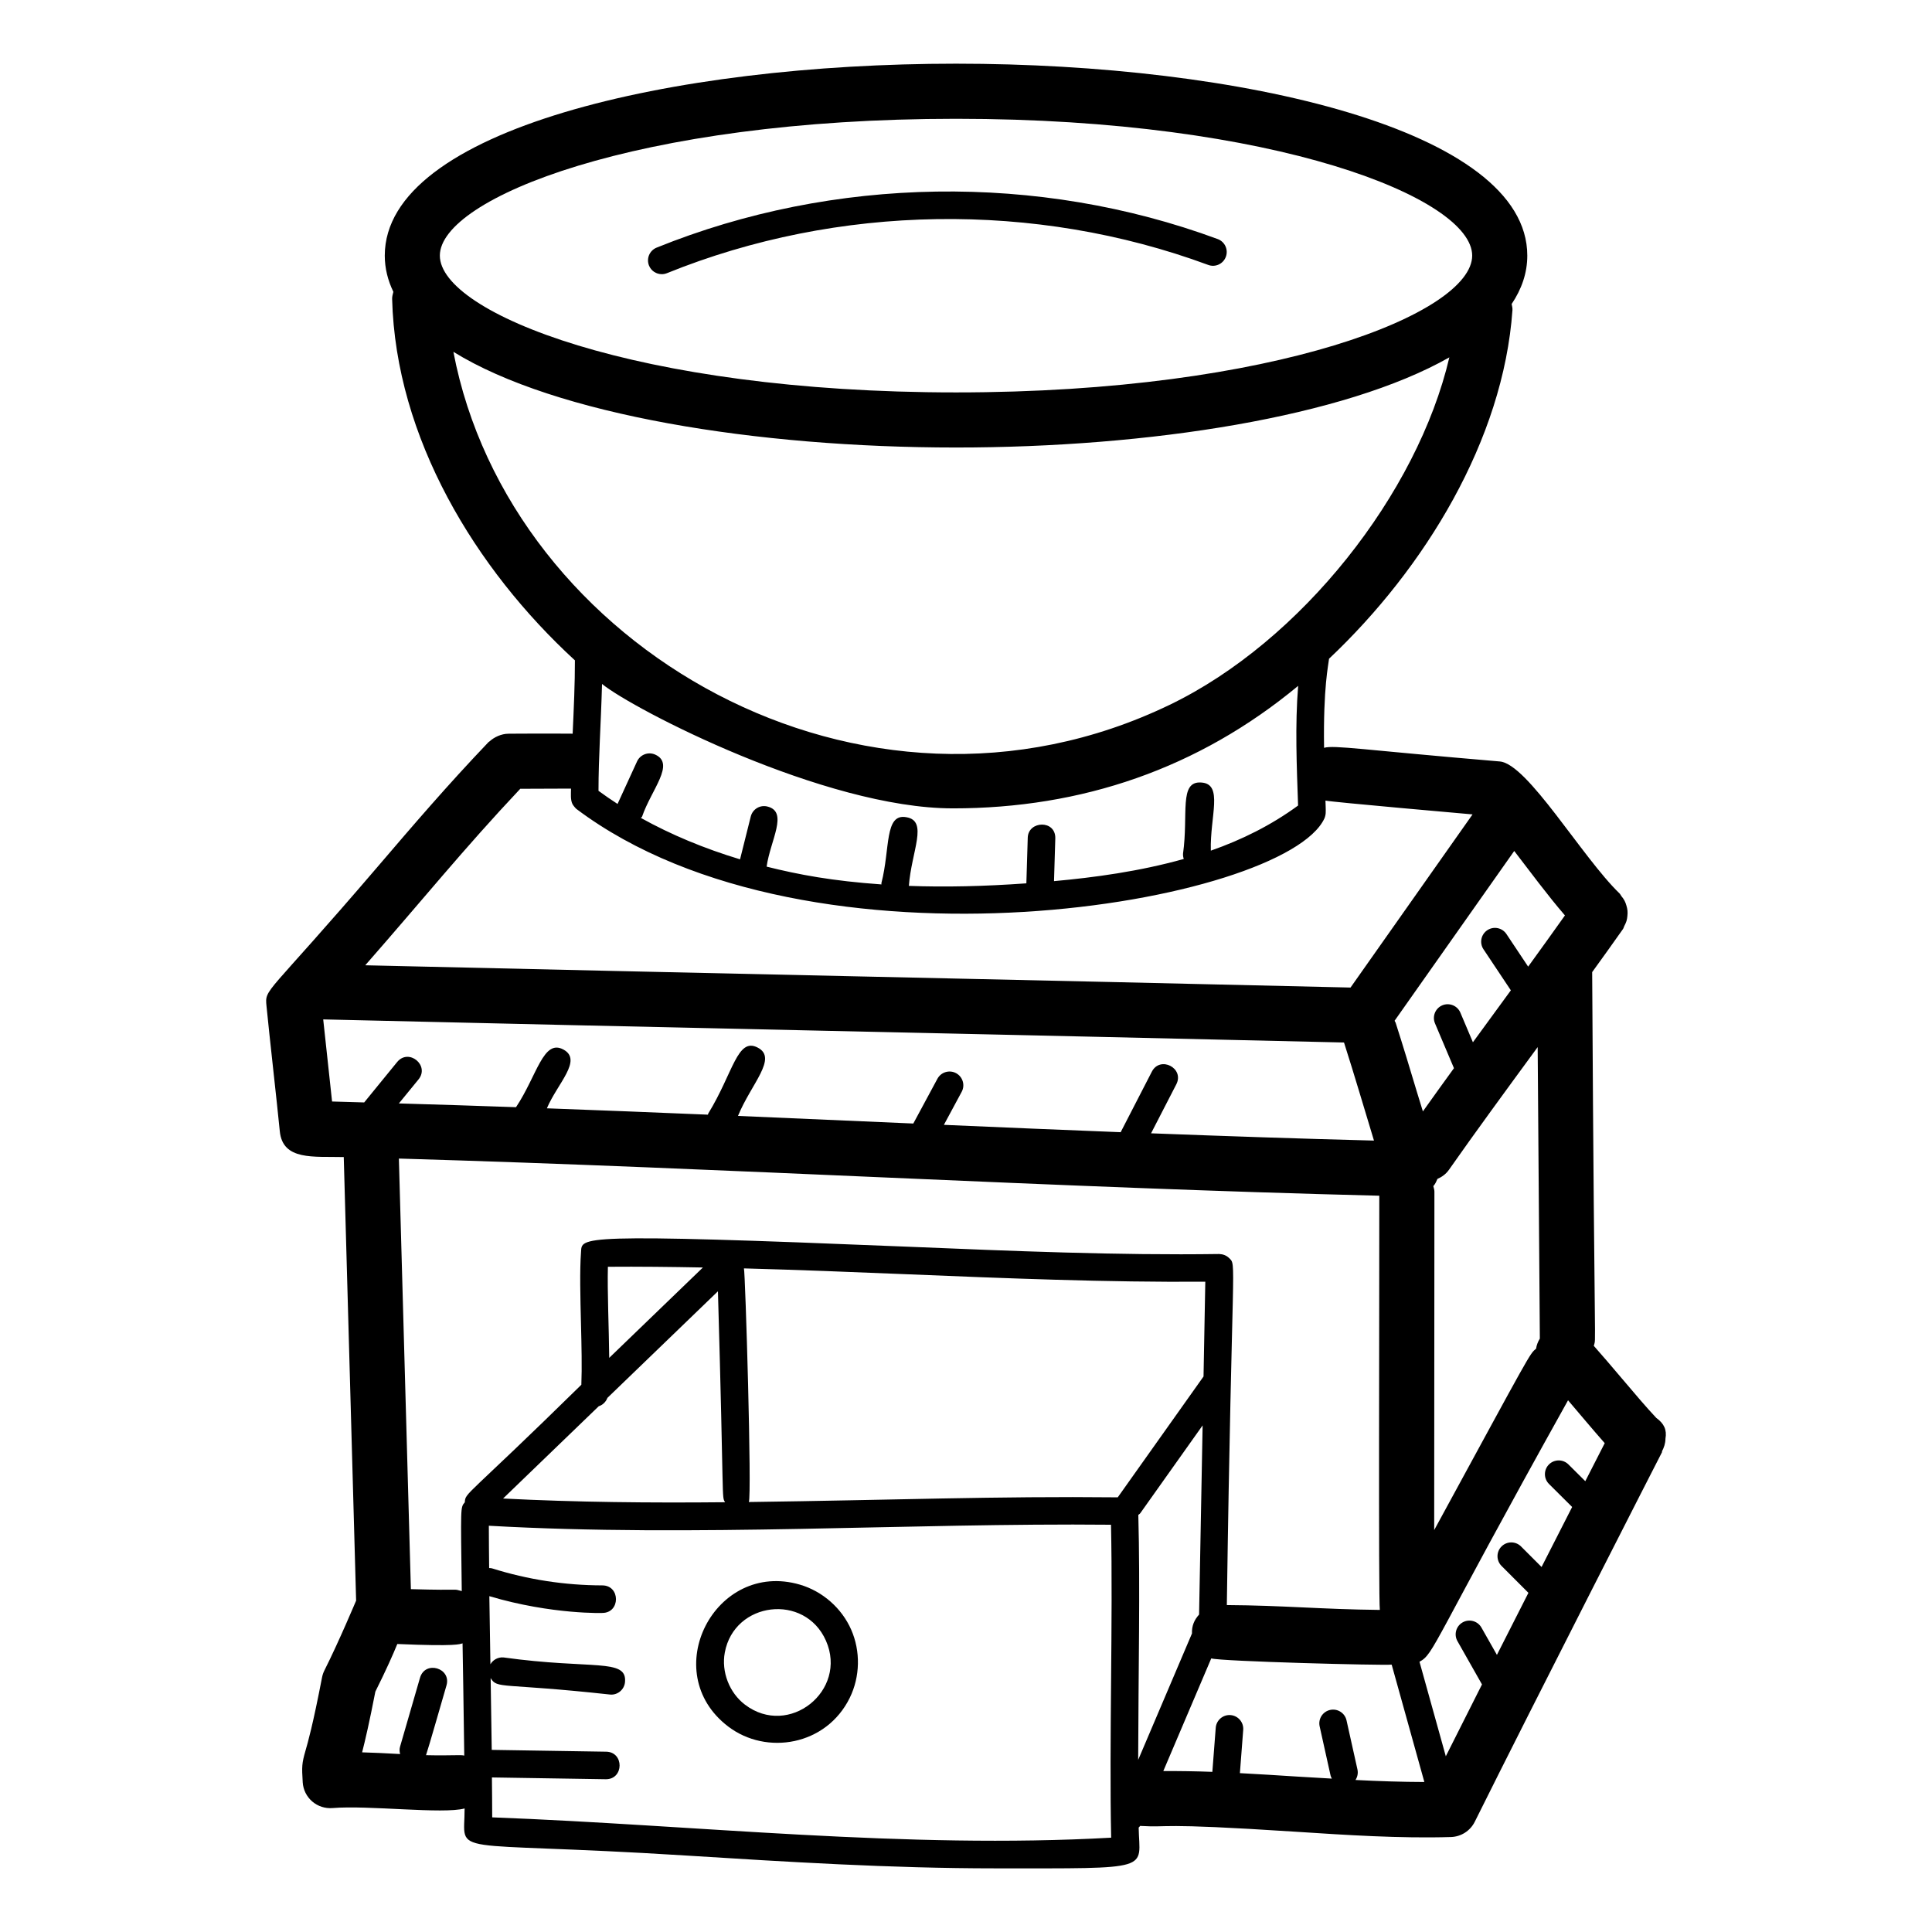 <?xml version="1.0" encoding="UTF-8"?>
<!-- Uploaded to: SVG Repo, www.svgrepo.com, Generator: SVG Repo Mixer Tools -->
<svg fill="#000000" width="800px" height="800px" version="1.1" viewBox="144 144 512 512" xmlns="http://www.w3.org/2000/svg">
 <g>
  <path d="m585.36 525.29c0.426-2.391-0.383-4.039-2.41-5.512-2.445-2.574-5.891-6.633-9.254-10.609-2.613-3.082-5.102-6.012-7.316-8.5 0.668-3.098 0.164 8.543-0.438-99.047 2.777-3.852 5.574-7.719 8.16-11.41 0.18-0.254 0.215-0.547 0.355-0.812 0.23-0.438 0.441-0.863 0.582-1.328 0.133-0.453 0.195-0.895 0.238-1.359 0.047-0.469 0.07-0.914 0.023-1.379-0.043-0.469-0.152-0.902-0.285-1.352-0.129-0.445-0.273-0.863-0.492-1.281-0.223-0.438-0.512-0.812-0.828-1.203-0.188-0.234-0.281-0.512-0.5-0.727-9.941-9.598-24.363-34.332-31.719-34.973-36.508-3.086-43.82-4.383-46.586-3.621-0.242-16.141 1.176-22.07 1.32-23.609 25.387-23.957 46.184-57.992 48.605-92.391 0.039-0.562-0.125-1.078-0.211-1.613 2.668-3.977 4.144-8.246 4.144-12.824 0-33.391-76.16-50.863-151.39-50.863-75.23 0-151.39 17.469-151.39 50.863 0 3.367 0.809 6.562 2.277 9.602-0.148 0.609-0.344 1.207-0.328 1.863 0.941 36.832 22.09 71.598 48.438 95.797 0.016 5.949-0.301 12.926-0.598 19.43-6.883-0.066-17.266 0.012-16.996 0.012-1.957-0.004-3.894 0.984-4.996 2.008-0.094 0.09-0.219 0.121-0.305 0.215-10.98 11.512-19.914 21.957-29.375 33.016-29.742 34.766-29.938 32.094-29.457 36.98 0.75 7.742 2.773 25.473 3.516 33.105 0.762 7.879 8.992 6.66 16.953 6.863l3.277 117.55c-0.031 0.047-4.551 10.859-8.387 18.465-0.305 0.602-0.52 1.246-0.648 1.906-2.438 12.648-3.754 17.219-4.387 19.418-0.965 3.352-0.992 4.176-0.73 8.363 0.121 1.957 1.027 3.785 2.512 5.07 1.488 1.285 3.438 1.91 5.379 1.754 9.566-0.801 29.281 1.664 35.012 0.102 0.035 13.109-5.914 8.426 58.5 12.465 26.891 1.688 54.434 3.41 82.066 3.41 42.488 0 38.27 0.621 38.066-10.801 0.102-0.164 0.285-0.246 0.363-0.43l0.008-0.016c8.523 0.508 3.367-0.922 40.949 1.523 13.641 0.891 28.016 1.832 41.445 1.422 2.688-0.086 5.113-1.641 6.309-4.051 15.66-31.512 49.27-97.301 49.664-98.031l-0.09-0.051c0.578-1.082 0.953-2.219 0.957-3.406zm-33.285-26.551c-0.523 0.848-0.863 1.742-1.008 2.699-1.734 1.414-0.965 0.254-26.992 48.051l0.059-89.703c0-0.527-0.191-0.988-0.297-1.48 0.043-0.055 0.113-0.074 0.156-0.129 0.402-0.539 0.699-1.133 0.938-1.746 1.172-0.52 2.246-1.277 3.039-2.402 7.09-10.109 15.051-20.969 23.012-31.832 0.172-0.234 0.344-0.469 0.516-0.703zm6.648-112.14c-3.164 4.449-6.383 8.945-9.746 13.57l-5.762-8.645c-1.121-1.676-3.383-2.129-5.062-1.012-1.676 1.117-2.133 3.383-1.012 5.062l7.25 10.875c-1.734 2.375-3.445 4.727-5.191 7.106-1.637 2.231-3.234 4.43-4.863 6.656l-3.324-7.852c-0.789-1.863-2.945-2.715-4.785-1.941-1.859 0.789-2.723 2.93-1.941 4.785l5.027 11.875c-2.84 3.898-5.535 7.676-8.234 11.457-0.516-1.703-1.059-3.406-1.57-5.109-1.848-6.144-3.691-12.293-5.664-18.418-0.062-0.184-0.203-0.312-0.273-0.488l31.711-45.004c4.039 5.238 8.859 11.781 13.441 17.082zm-161.37-211.12c84.754 0 136.79 21.117 136.79 36.258s-52.039 36.258-136.79 36.258-136.79-21.117-136.79-36.258c0.004-15.141 52.043-36.258 136.79-36.258zm-133.2 61.758c27.031 16.723 80.324 25.359 133.2 25.359 51.309 0 103.02-8.133 130.74-23.891-8.445 36.086-39.258 75.281-74.121 92.082-81.355 39.215-174.91-15.297-189.82-93.551zm132.34 120.99c34.211 0 65.082-10.543 91.531-32.465-0.855 10.496-0.375 21.375-0.02 31.711-7.078 5.195-14.941 9.098-23.121 11.957-0.262-9.086 3.406-17.688-2.531-18.055-5.996-0.438-3.363 8.395-4.836 18.832-0.031 0.5 0.043 0.98 0.195 1.426-11.77 3.305-23.727 4.91-34.387 5.879l0.34-11.309c0.141-5.004-7.164-4.727-7.301-0.223l-0.367 12.113c-11.23 0.805-21.52 1.031-31.137 0.676 0.68-9.199 5.203-17.219-0.668-18.199-5.848-1.074-4.254 8.348-6.609 17.449-0.02 0.125 0.02 0.238 0.012 0.363-13.012-0.922-21.859-2.57-30.434-4.715 0.984-6.984 5.844-14.523 0.219-15.926-1.965-0.508-3.938 0.695-4.426 2.656l-2.836 11.336c-9.43-2.848-18.27-6.516-26.277-10.973 0.09-0.145 0.254-0.211 0.324-0.371 2.434-7.106 8.84-13.961 3.496-16.398-1.84-0.844-4-0.027-4.84 1.801l-5.164 11.266c-1.738-1.113-3.406-2.285-5.051-3.481 0.008-9.117 0.637-17.383 0.938-28.32 8.184 6.676 58.945 32.969 92.949 32.969zm-114.61-5.195c1.129 0-4.469 0.023 13.441-0.047-0.004 1.309-0.191 2.965 0.387 4.106 0.188 0.367 0.844 1.141 1.031 1.281 62.348 46.895 187.8 25.039 198.24 2.516 0.141-0.293 0.316-0.953 0.336-1.379 0.059-1.055-0.039-2.273-0.059-3.344 1.746 0.395 38.246 3.598 38.98 3.66l-32.336 45.887c-82.785-1.965-175.37-3.894-261.11-5.902 15.238-17.367 26.07-30.832 41.086-46.777zm-52.227 61.121c86.203 2.051 180.21 3.988 270.52 6.121 2.871 8.977 5.383 17.598 7.941 25.992-19.531-0.496-39.297-1.176-59.074-1.926l6.688-12.98c2.215-4.301-4.289-7.641-6.488-3.344l-8.188 15.898c-0.02 0.043-0.02 0.09-0.039 0.133-15.684-0.613-31.316-1.273-46.875-1.949l4.715-8.754c0.957-1.777 0.289-3.988-1.488-4.945-1.766-0.953-3.984-0.289-4.945 1.488l-6.387 11.859c-34.359-1.496-36.648-1.598-46.461-2.016 3.469-8.492 10.629-15.32 5.223-18.105-5.406-2.832-6.512 6.742-13.105 17.469-0.051 0.098-0.047 0.203-0.086 0.305-14.195-0.598-28.434-1.16-42.68-1.684 2.793-6.59 9.516-12.75 4.41-15.559-5.371-2.953-7.016 6.914-12.59 15.262-10.387-0.371-20.723-0.699-31.043-0.996l5.191-6.344c3.062-3.738-2.59-8.363-5.648-4.629-0.617 0.754-9.348 11.461-8.73 10.707-2.832-0.074-5.695-0.176-8.516-0.246-0.73-6.898-1.645-15.07-2.348-21.758zm279.87 46.723c0.023 27.297-0.242 107.23 0.148 109.77-15.922-0.176-25.422-1.191-40.551-1.285 1.34-93.746 2.672-89.887 0.605-91.957-0.695-0.703-1.656-1.047-2.637-1.078-26.77 0.387-55.141-0.805-82.559-1.938-88.742-3.644-86.254-2.543-86.555 1.434-0.367 4.859-0.184 12.008-0.012 18.922 0.148 5.863 0.281 11.801 0.098 16.23-30.777 30.215-30.727 28.465-30.883 31.152-1.199 1.414-1.082 0.902-0.809 23.527-2.754-0.707 0.938-0.098-13.484-0.512l-3.18-114.11c88.18 2.574 172.93 7.688 259.82 9.848zm-204.43 18.832c8.277-0.066 16.711 0.031 25.18 0.191l-24.828 23.949c-0.082-8.117-0.516-17.418-0.352-24.141zm-2.426 36.961c1.062-0.332 1.898-1.16 2.305-2.219l29.285-28.246c1.652 57.148 0.938 54.227 1.887 55.902-19.723 0.195-39.453 0.012-58.828-0.984zm38.477-36.531c14.383 0.387 28.844 0.961 43.078 1.547 26.238 1.082 53.332 2.172 79.191 1.98l-0.469 25.117-22.719 32.008c-0.004 0.004-0.004 0.012-0.008 0.02-32.262-0.336-59.277 0.727-97.777 1.242 0.84-1.539-0.93-61.043-1.297-61.914zm104.48 130.25c0.055-23.211 0.547-45.914 0.039-64.922 0.168-0.16 0.379-0.25 0.516-0.445l16.523-23.277-0.938 50.133c-1.293 1.422-1.961 3.012-1.883 5.008zm-188.73-1.25c0.805-2.359 4.055-13.812 5.426-18.488 1.34-4.629-5.66-6.68-7.016-2.031l-5.301 18.309c-0.188 0.656-0.129 1.301 0.031 1.914-3.934-0.215-7.414-0.391-10.074-0.453 0.789-3.066 1.926-7.945 3.508-16.09 2.906-5.812 4.688-9.859 5.82-12.621 15.828 0.68 16.555 0.031 17.289-0.18 0.012 0.746 0.352 20.703 0.453 29.75-1-0.277-2.988 0.059-10.137-0.109zm181.57 21.867c-54.645 3.047-109.57-3.324-164.03-5.387 0-3.602-0.047-7.059-0.074-10.578 0.215 0.004-2.91-0.047 30.211 0.477 4.793 0 4.852-7.227 0.059-7.301l-30.32-0.48c-0.078-6.398-0.18-12.73-0.289-19.031 1.773 2.973 2.734 1.207 31.652 4.367 1.938 0.195 3.777-1.262 3.957-3.316 0.566-6.375-8.727-3.25-32.203-6.519-1.488-0.113-2.781 0.637-3.465 1.812-0.105-5.984-0.207-11.98-0.285-18.047 16.742 4.988 30.664 4.445 29.934 4.445 4.832 0 4.824-7.293 0.008-7.301-9.938-0.02-19.781-1.539-29.258-4.519-0.246-0.078-0.492-0.055-0.738-0.078-0.031-3.723-0.082-7.398-0.082-11.211 54.582 3.09 111.31-0.785 164.88-0.266 0.27 12.441 0.145 27.137 0.02 41.391-0.121 14.277-0.25 29.008 0.023 41.543zm34.117-17.105 0.879-11.465c0.152-2.008-1.352-3.766-3.363-3.918-1.996-0.16-3.766 1.352-3.918 3.363l-0.898 11.68c-4.394-0.168-8.723-0.23-12.996-0.211l12.707-29.855c2.574 0.797 45.312 1.906 47.812 1.652l8.66 31.102c-5.914-0.016-12.023-0.211-18.25-0.535 0.52-0.797 0.738-1.785 0.52-2.785l-2.894-13.008c-0.434-1.969-2.391-3.207-4.356-2.766-1.969 0.438-3.207 2.391-2.766 4.356l2.887 13.004c0.066 0.305 0.211 0.57 0.348 0.836-2.988-0.18-5.984-0.332-8.945-0.523-5.106-0.332-10.27-0.648-15.426-0.926zm54.57-4.473-6.973-25.043c3.941-2.156 3.137-4.312 39.367-69.293 2.918 3.422 6.574 7.793 9.719 11.359-0.363 0.711-4.481 8.77-5.148 10.078l-4.473-4.445c-1.426-1.418-3.738-1.41-5.164 0.016-1.422 1.43-1.414 3.742 0.016 5.164l6.137 6.102c-2.449 4.801-5.191 10.176-8.105 15.902l-5.445-5.445c-1.426-1.426-3.738-1.426-5.164 0-1.426 1.426-1.426 3.738 0 5.164l7.125 7.129c-2.715 5.344-5.519 10.871-8.348 16.445l-4.106-7.242c-0.996-1.746-3.219-2.363-4.977-1.375-1.754 0.996-2.371 3.223-1.375 4.977l6.5 11.469c-3.289 6.496-6.527 12.93-9.586 19.039z"/>
  <path d="m356 563.95c-22.516-6.609-37.902 23.238-19.004 37.609 10.113 7.688 25.973 5.059 32.199-7.613v-0.004c2.75-5.606 2.887-12.355 0.375-18.07-2.512-5.703-7.586-10.16-13.57-11.922zm-14.582 31.797c-4.144-3.152-6.289-8.707-5.336-13.824 2.512-13.527 21.219-15.805 26.812-3.106 5.812 13.199-9.805 25.801-21.477 16.93z"/>
  <path d="m319.38 216.66c0.457 0 0.918-0.086 1.367-0.266 45.309-18.336 97.582-19.133 143.43-2.191 1.891 0.715 3.996-0.266 4.688-2.156 0.703-1.891-0.266-3.992-2.156-4.691-47.531-17.57-101.73-16.742-148.7 2.269-1.867 0.758-2.769 2.883-2.016 4.754 0.578 1.422 1.941 2.281 3.387 2.281z"/>
 </g>
</svg>